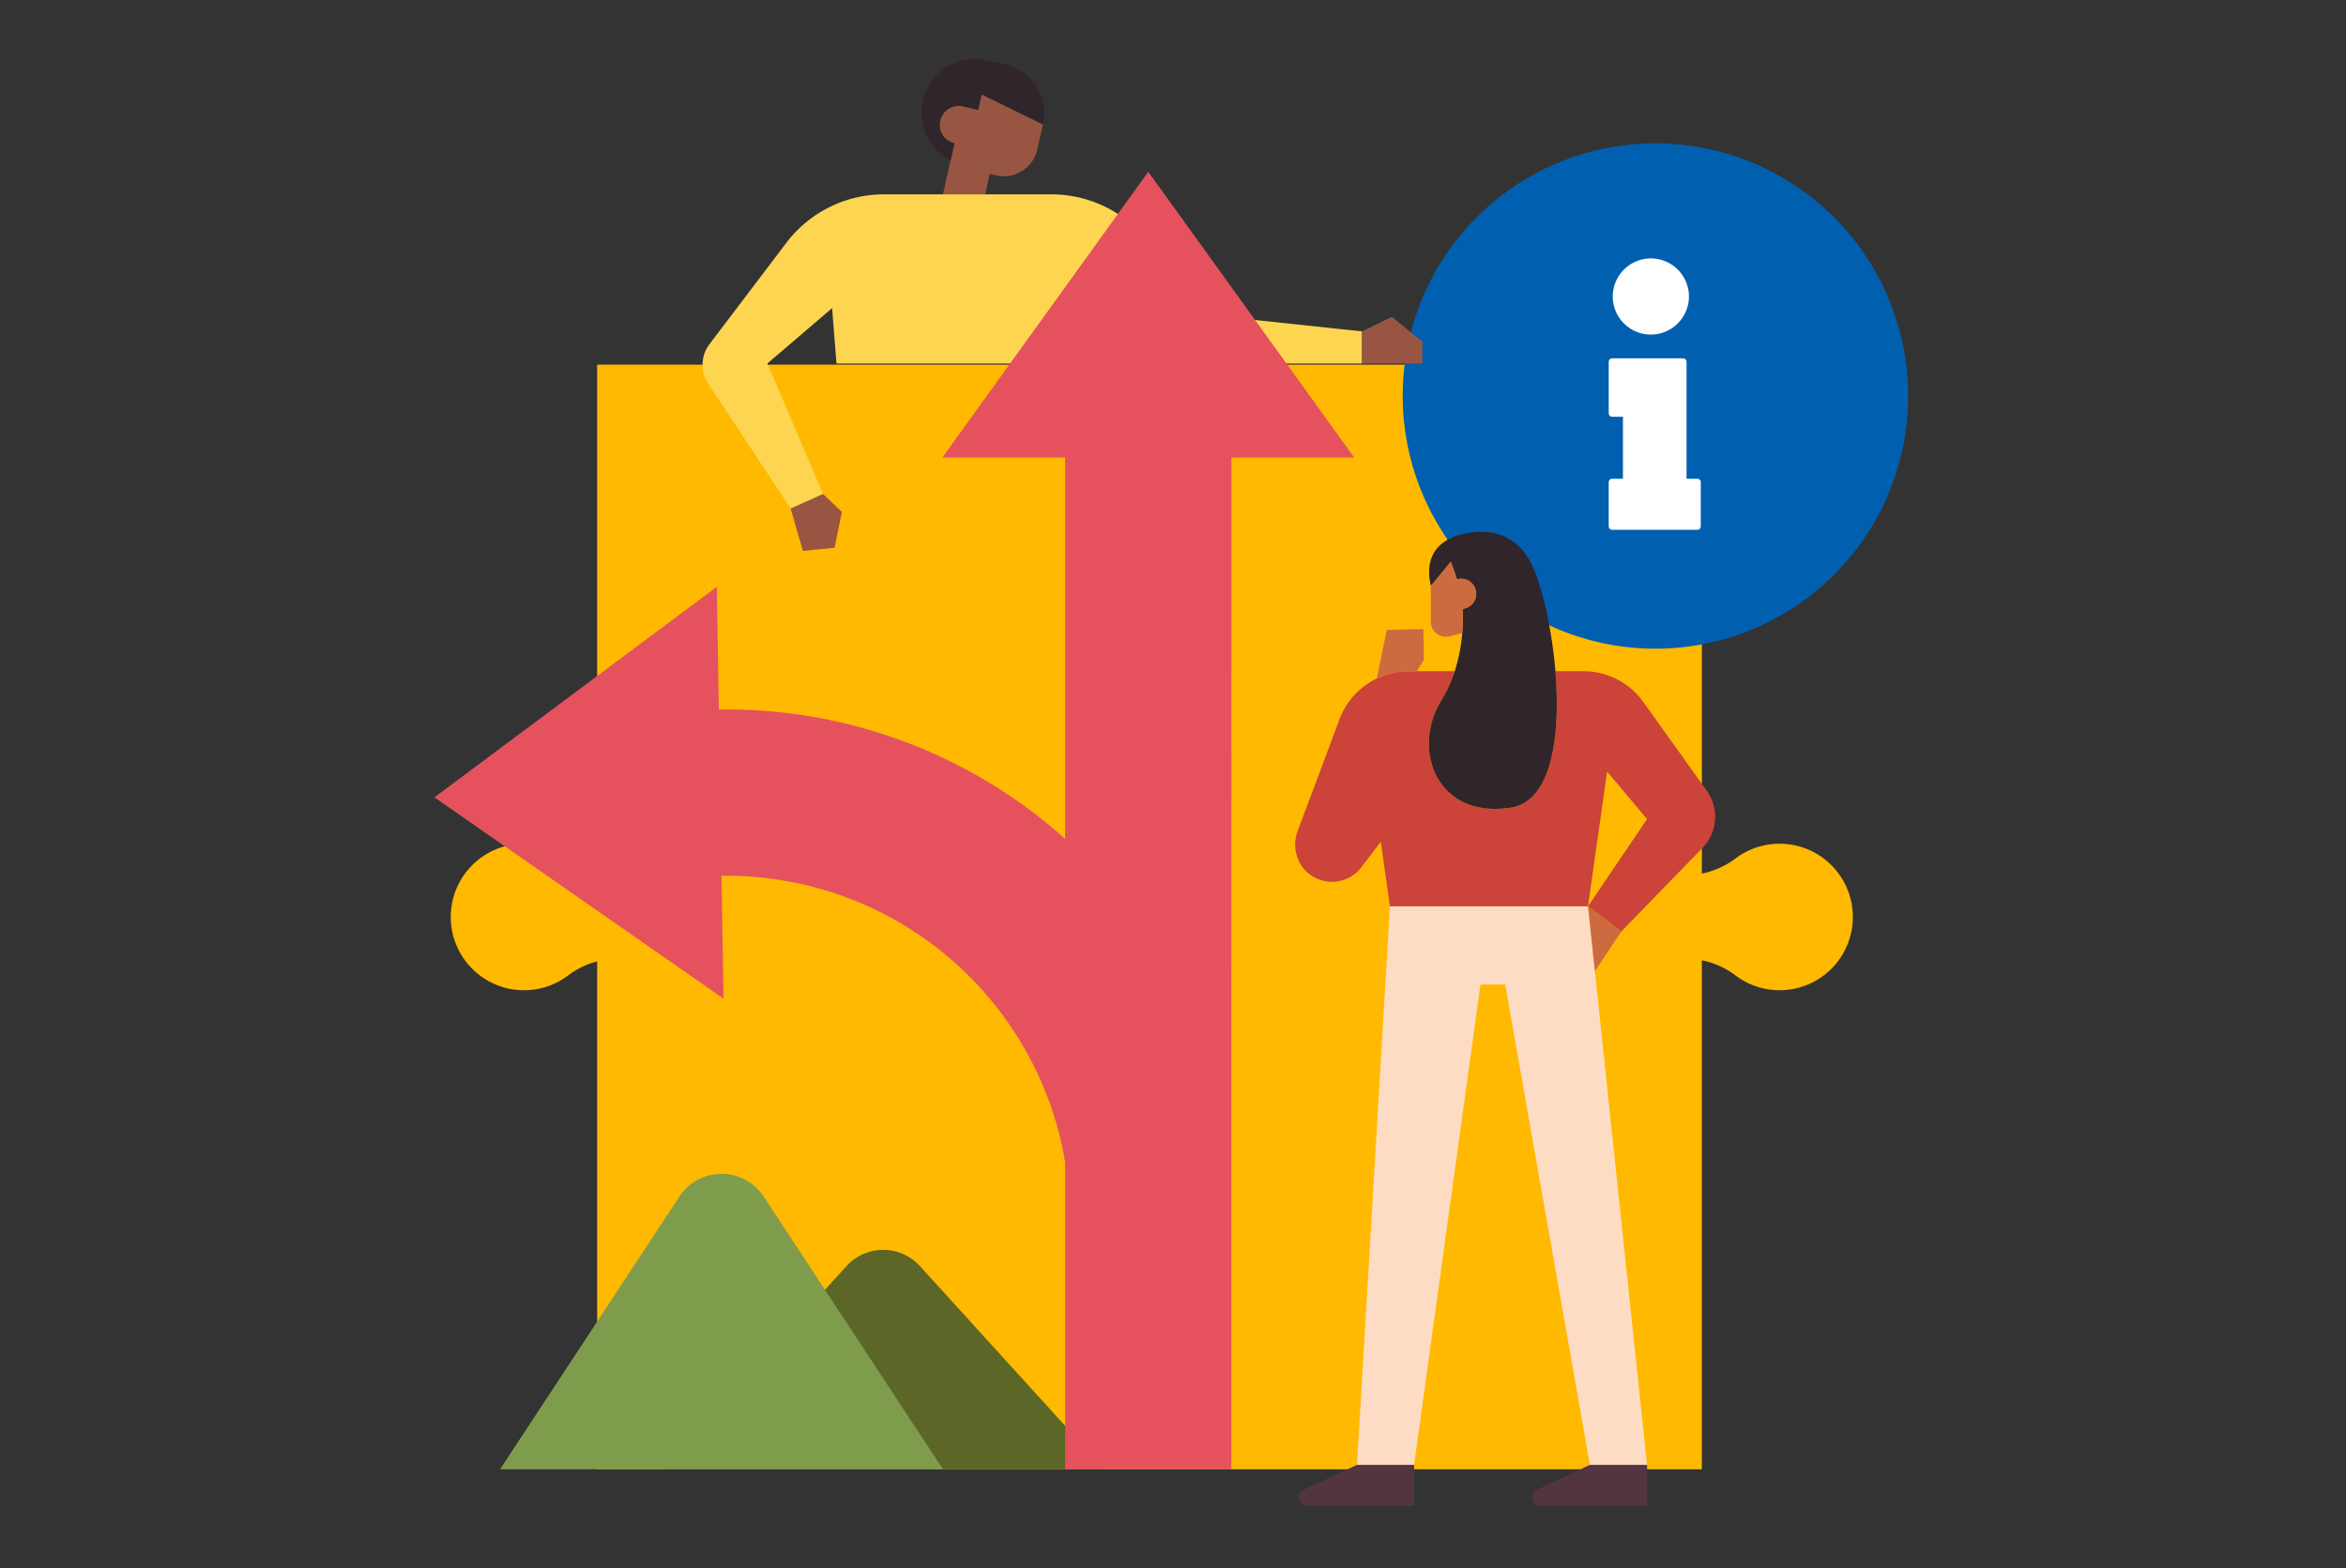 <?xml version="1.0" standalone="no"?>
<svg xmlns="http://www.w3.org/2000/svg" xmlns:xlink="http://www.w3.org/1999/xlink" width="540" height="361" viewBox="0 0 540 361">
  <rect x="0" y="0" width="540" height="361" fill="#333333" stroke="none"/>
  <defs>
    <clipPath id="clip-mod-_making_a_change">
      <rect width="540" height="361"/>
    </clipPath>
  </defs>
  <g id="mod-_making_a_change" data-name="mod- making a change" clip-path="url(#clip-mod-_making_a_change)">
    <g id="Group_1936" data-name="Group 1936" transform="translate(28.1 -46.655)">
      <g id="Group_1918" data-name="Group 1918" transform="translate(75.678 130.595)">
        <g id="Group_1915" data-name="Group 1915" transform="translate(33.678)">
          <rect id="Rectangle_459" data-name="Rectangle 459" width="254.275" height="254.275" fill="#ffb900"/>
        </g>
        <g id="Group_1916" data-name="Group 1916" transform="translate(0 110.281)">
          <path id="Path_1822" data-name="Path 1822" d="M108.2,136.53a19.445,19.445,0,0,1-7.825-3.48,16.863,16.863,0,1,0,.055,26.84,19.015,19.015,0,0,1,7.77-3.449Z" transform="translate(-73.351 -129.634)" fill="#ffb900"/>
        </g>
        <g id="Group_1917" data-name="Group 1917" transform="translate(287.836 110.281)">
          <path id="Path_1823" data-name="Path 1823" d="M183.926,136.53a19.456,19.456,0,0,0,7.828-3.48,16.863,16.863,0,1,1-.055,26.84,19.01,19.01,0,0,0-7.773-3.449Z" transform="translate(-183.926 -129.634)" fill="#ffb900"/>
        </g>
      </g>
      <g id="Group_1920" data-name="Group 1920" transform="translate(294.771 79.654)">
        <path id="Path_1824" data-name="Path 1824" d="M215.689,67.7a58.124,58.124,0,0,0-35.337,104.308c1.177.906,2.374,1.783,3.618,2.6A58.162,58.162,0,1,0,215.689,67.7Z" transform="translate(-157.518 -67.699)" fill="#0060af"/>
        <g id="Group_1919" data-name="Group 1919" transform="translate(47.42 26.484)">
          <path id="Path_1825" data-name="Path 1825" d="M184.859,77.873a8.765,8.765,0,1,1-8.765,8.765A8.775,8.775,0,0,1,184.859,77.873Z" transform="translate(-175.16 -77.873)" fill="#fff"/>
          <path id="Path_1826" data-name="Path 1826" d="M175.735,115.233a.8.8,0,0,1,.8-.8h2.478V100.158h-2.478a.8.8,0,0,1-.8-.8V87.507a.8.8,0,0,1,.8-.8h16.314a.8.8,0,0,1,.8.8v26.924h2.478a.8.8,0,0,1,.8.8V125.38a.8.8,0,0,1-.8.8H176.534a.8.8,0,0,1-.8-.8Z" transform="translate(-175.735 -63.71)" fill="#fff"/>
        </g>
      </g>
      <g id="Group_1923" data-name="Group 1923" transform="translate(87.006 316.86)">
        <g id="Group_1921" data-name="Group 1921" transform="translate(37.216 17.496)">
          <path id="Path_1827" data-name="Path 1827" d="M92,216.058H193.947l-42.521-46.775a11.423,11.423,0,0,0-16.9,0Z" transform="translate(-92 -165.545)" fill="#5c6627"/>
        </g>
        <g id="Group_1922" data-name="Group 1922">
          <path id="Path_1828" data-name="Path 1828" d="M77.7,226.833H179.65L138.384,164.06a11.616,11.616,0,0,0-19.414,0Z" transform="translate(-77.703 -158.824)" fill="#7f9c4d"/>
        </g>
      </g>
      <g id="Group_1927" data-name="Group 1927" transform="translate(133.612 60.241)">
        <path id="Path_1829" data-name="Path 1829" d="M125.44,66.919l-3.551-.8a4.367,4.367,0,0,0-1.911,8.522l-.867,3.873-.247,1.1-1.515,6.76h9.7l1.052-4.691,1.515.341a7.909,7.909,0,0,0,9.447-5.987l1.3-5.779-14.119-6.893Z" transform="translate(-62.009 -55.229)" fill="#985642"/>
        <g id="Group_1925" data-name="Group 1925" transform="translate(44.584 148.345)">
          <g id="Group_1924" data-name="Group 1924">
            <path id="Path_1830" data-name="Path 1830" d="M112.735,117.229h0Z" transform="translate(-112.735 -117.229)" fill="#fff"/>
          </g>
        </g>
        <g id="Group_1926" data-name="Group 1926">
          <path id="Path_1831" data-name="Path 1831" d="M119.248,74.44a4.368,4.368,0,0,1,5.217-3.306l3.551.8.8-3.551,14.119,6.893a11.546,11.546,0,0,0-8.741-13.789l-4.209-.942a12.315,12.315,0,0,0-8.293,22.988l.867-3.873A4.365,4.365,0,0,1,119.248,74.44Z" transform="translate(-64.583 -60.241)" fill="#30252a"/>
          <path id="Path_1832" data-name="Path 1832" d="M209.736,99.745l-10.61-15.356A28.232,28.232,0,0,0,175.9,72.207H137.376a28.243,28.243,0,0,0-22.5,11.18L97.2,106.7a7.867,7.867,0,0,0-.292,9.093L115.9,144.529l7.447-3.342-12.82-30.04,14.9-12.75,1.01,12.75h61.188l.633-7.981,8.213,5.23a17.582,17.582,0,0,0,9.441,2.751h41.5v-7.393Z" transform="translate(-95.607 -41.059)" fill="#fdd550"/>
        </g>
        <path id="Path_1833" data-name="Path 1833" d="M103.4,102.048l2.8,9.771,7.308-.748,1.683-8.243-4.348-4.122Z" transform="translate(-83.112 1.421)" fill="#985642"/>
        <path id="Path_1834" data-name="Path 1834" d="M160.775,83.042l-6.851,3.342v7.391h13.87V88.724Z" transform="translate(-2.122 -23.689)" fill="#985642"/>
      </g>
      <g id="Group_1929" data-name="Group 1929" transform="translate(71.9 86.204)">
        <g id="Group_1928" data-name="Group 1928">
          <path id="Path_1835" data-name="Path 1835" d="M71.9,214.2l65-48.47L137.357,194c.646-.013,1.281-.018,1.932-.018a116.671,116.671,0,0,1,77.788,29.792V135.987H188.8l47.408-65.772,47.407,65.772H255.355l-.016,232.893H217.077V298.186a79.064,79.064,0,0,0-77.8-65.921c-.424,0-.867,0-1.3.008l.461,28.267Z" transform="translate(-71.9 -70.215)" fill="#e5525e"/>
        </g>
      </g>
      <g id="Group_1934" data-name="Group 1934" transform="translate(270.028 169.068)">
        <g id="Group_1931" data-name="Group 1931">
          <path id="Path_1836" data-name="Path 1836" d="M153.474,263.751H166.63L181.9,153.179h5.7l19.49,110.572h13.156L206.667,135.164h-45.6Z" transform="translate(-139.259 -48.96)" fill="#fedcc4"/>
          <path id="Path_1837" data-name="Path 1837" d="M242.758,141.9l-14.57-20.387a17.057,17.057,0,0,0-13.88-7.143h-6.4c1.213,14.689-.76,29.941-10.282,31.412-17.074,2.634-22.928-13.414-15.983-24.672a31.164,31.164,0,0,0,3.092-6.739H174.182a17.075,17.075,0,0,0-16,11.136c-3.1,8.364-7.244,19.39-9.564,25.539a8.843,8.843,0,0,0,1.07,8.442,8.515,8.515,0,0,0,13.562.013l4.464-5.862,2.1,14.851h45.6l4.391-31.008L229,148.42l-13.583,20.072,1.866,1.413,5.8,4.384,18.68-19.224A10.3,10.3,0,0,0,242.758,141.9Z" transform="translate(-148.013 -82.288)" fill="#cb4339"/>
          <path id="Path_1838" data-name="Path 1838" d="M188.958,134.134c-.961-11.651-3.925-22.949-6.721-26.734l-.005,0a12.031,12.031,0,0,0-10.129-5.355c-5.87,0-14.132,2.515-11.813,12.456l4.576-5.521c.489,1.213,1,2.707,1.434,4.011a3.482,3.482,0,0,1,4.417,3.327,3.469,3.469,0,0,1-2.845,3.41c-.091.016-.19.018-.284.029a42.751,42.751,0,0,1-.083,5.6,38.325,38.325,0,0,1-1.721,8.778,31.163,31.163,0,0,1-3.092,6.739c-6.945,11.258-1.091,27.306,15.983,24.672C188.2,164.074,190.171,148.823,188.958,134.134Z" transform="translate(-129.062 -102.048)" fill="#30252a"/>
          <g id="Group_1930" data-name="Group 1930" transform="translate(18.769 6.935)">
            <path id="Path_1839" data-name="Path 1839" d="M157.553,110.846l-2.33,11.185a17.051,17.051,0,0,1,7.4-1.692h1.838l1.624-2.65-.125-7.036Z" transform="translate(-155.223 -95.188)" fill="#cd6b40"/>
            <path id="Path_1840" data-name="Path 1840" d="M175.775,136.576l-1.867-1.412h0l1.577,14.927,6.089-9.129Z" transform="translate(-125.269 -55.895)" fill="#cd6b40"/>
            <path id="Path_1841" data-name="Path 1841" d="M166.965,108.578a3.431,3.431,0,0,0-.945.146c-.43-1.3-.945-2.8-1.434-4.011l-4.576,5.521v8.241a3.476,3.476,0,0,0,4.259,3.387l2.957-.776a42.748,42.748,0,0,0,.083-5.6c.094-.01.193-.013.284-.029a3.471,3.471,0,0,0-.627-6.883Z" transform="translate(-147.551 -104.712)" fill="#cd6b40"/>
          </g>
        </g>
        <g id="Group_1932" data-name="Group 1932" transform="translate(0.909 214.791)">
          <path id="Path_1842" data-name="Path 1842" d="M161.666,184.562l-12.18,5.7a1.956,1.956,0,0,0-1.125,1.767h0a1.951,1.951,0,0,0,1.952,1.952h24.511v-9.421Z" transform="translate(-148.362 -184.562)" fill="#533542"/>
        </g>
        <g id="Group_1933" data-name="Group 1933" transform="translate(54.53 214.791)">
          <path id="Path_1843" data-name="Path 1843" d="M182.265,184.562l-12.18,5.7a1.951,1.951,0,0,0-1.125,1.767h0a1.95,1.95,0,0,0,1.952,1.952h24.508v-9.421Z" transform="translate(-168.961 -184.562)" fill="#533542"/>
        </g>
      </g>
    </g>
  </g>
</svg>
